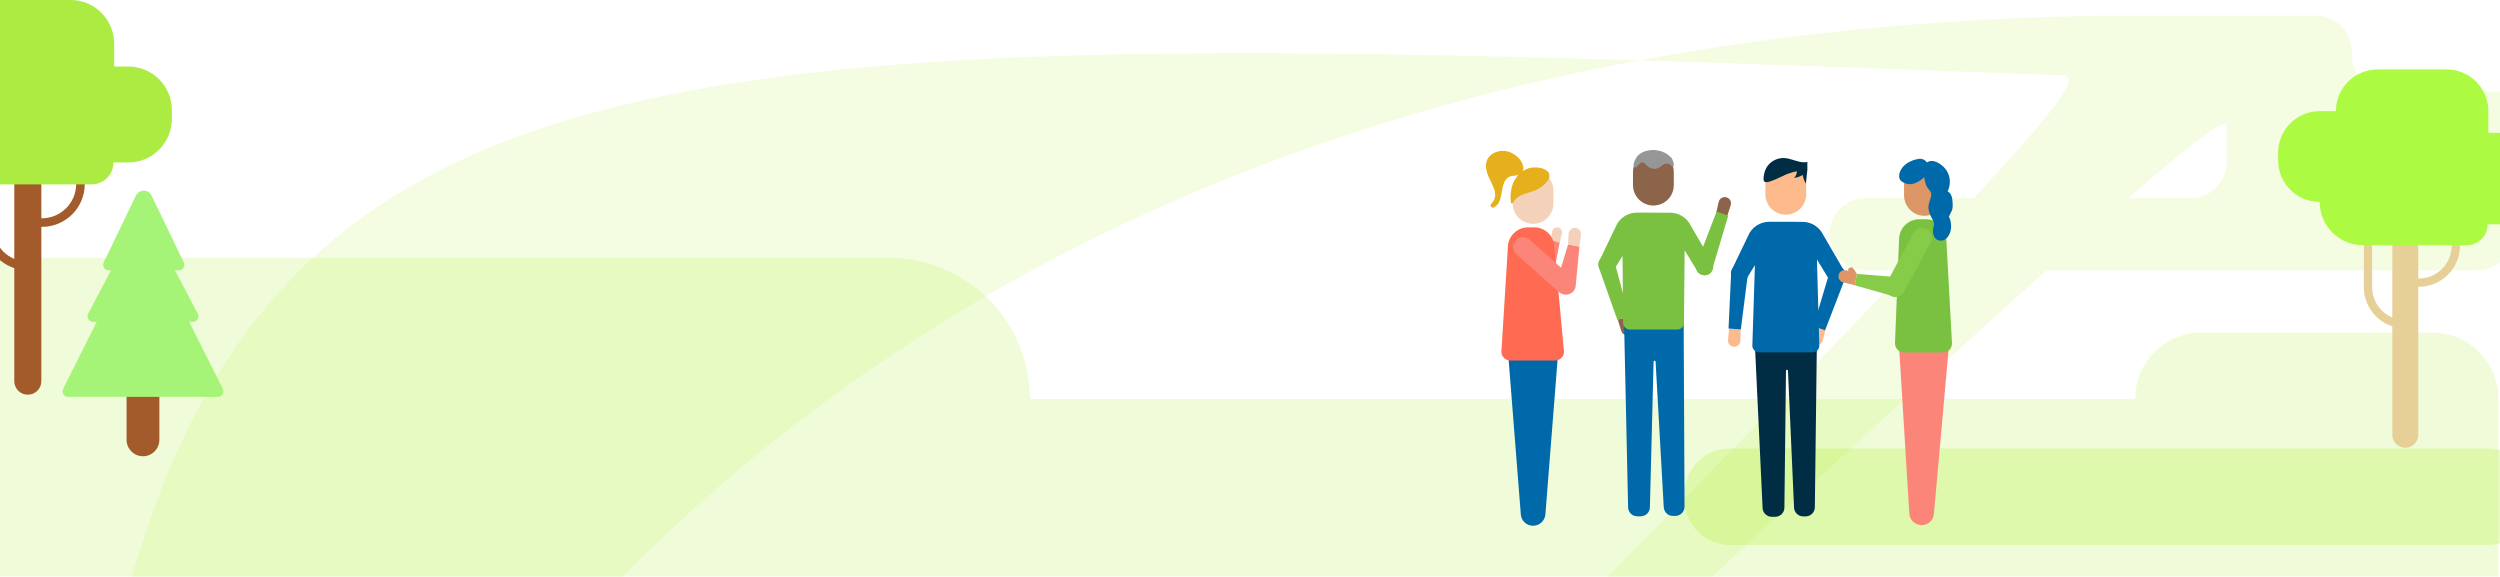 <svg width="1600" height="369" viewBox="0 0 1600 369" fill="none" xmlns="http://www.w3.org/2000/svg">
<g clip-path="url(#clip0)">
<path opacity="0.15" d="M1505.24 35.556V33.106C1505.24 20.363 1494.89 10 1482.16 10H1345.18C13
32.46 10 1322.11 20.363 1322.11 33.106V35.556C1322.11 48.299 1332.46 58.662 1345.18 58.662H1402.03C1414.76 58.662 1425.11 69.025 1425.11 81.768V103.683C1425.11 116.426 1414.76 126.789 1402.03 126.789H1194.08C1181.35 126.789 1171 137.151 1171 149.894C1171 162.637 1181.35 173 1194.08 173H1585.37C1598.1 173 1608.45 162.637 1608.45 149.894C1608.45 137.151 1618.8 126.789 1631.52 126.789H1675.92C1688.65 126.789 1699 116.426 1699 103.683V81.768C1699 69.025 1688.65 58.662 1675.92 58.662H1528.31C1515.59 58.662 1505.24 48.299 1505.24 35.556Z" fill="#B6F042"/>
<path opacity="0.2" d="M1366.5 255.3H659.1C659.1 205.4 618.7 165 568.8 165H-1V369H446.3H548.9H1366.5H1599V255.3C1599 231.8 1580 212.8 1556.5 212.8H1409.1C1385.5 212.8 1366.5 231.8 1366.5 255.3Z" fill="#B6F042"/>
<path opacity="0.3" d="M1591.79 348.841H1107.21C1091.05 348.841 1078 335.788 1078 319.633V316.208C1078 300.053 1091.05 287 1107.21 287H1591.79C1607.95 287 1621 300.053 1621 316.208V319.633C1621 335.788 1607.95 348.841 1591.79 348.841Z" fill="#B6F042"/>
<path d="M984.846 172.184L992.619 153.518L998.225 155.175L994.211 175.37C993.319 177.918 990.516 179.319 987.904 178.428C985.356 177.536 983.955 174.733 984.846 172.184Z" fill="#FC857A"/>
<path d="M992.619 153.517L993.384 148.166C993.638 146.382 995.359 145.171 997.206 145.554C998.926 145.936 1000.01 147.656 999.627 149.376L998.225 155.237L992.619 153.517Z" fill="#F4D2BA"/>
<path d="M981.152 336.483C977.011 336.483 973.571 333.297 973.316 329.156L965.034 224.041C965.034 216.905 970.831 211.108 977.967 211.108H984.401C991.536 211.108 997.333 216.905 997.333 224.041L989.052 329.156C988.733 333.297 985.293 336.483 981.152 336.483Z" fill="#0069AA"/>
<path d="M981.152 143.26C973.953 143.26 968.092 137.399 968.092 130.201V121.919C968.092 114.72 973.953 108.859 981.152 108.859C988.35 108.859 994.211 114.72 994.211 121.919V130.201C994.211 137.399 988.414 143.26 981.152 143.26Z" fill="#F4D2BA"/>
<path d="M995.231 230.73H966.563C963.442 230.73 960.894 228.182 960.894 225.06L965.034 158.423C965.034 151.288 970.832 145.491 977.967 145.491H981.853C988.988 145.491 994.785 151.288 994.785 158.423L1000.96 225.06C1000.96 228.182 998.417 230.73 995.231 230.73Z" fill="#FF6A52"/>
<path d="M997.397 186.645L970.449 162.691C967.901 160.398 967.646 156.448 969.939 153.836C972.233 151.288 976.183 151.033 978.794 153.326L1005.74 177.28C1008.29 179.574 1008.55 183.523 1006.25 186.135C1003.96 188.747 999.945 188.938 997.397 186.645Z" fill="#FC857A"/>
<path d="M996.186 180.911L1003.58 156.384L1010.84 157.785L1008.35 183.778C1007.59 187.154 1004.21 189.193 1000.84 188.428C997.524 187.664 995.422 184.287 996.186 180.911Z" fill="#FC857A"/>
<path d="M1003.58 156.447L1003.89 149.631C1004.02 147.337 1006.06 145.553 1008.35 145.808C1010.58 146.063 1012.18 148.102 1011.86 150.331L1010.84 157.849L1003.58 156.447Z" fill="#F4D2BA"/>
<path d="M983.445 121.41C980.26 122.939 976.692 123.512 973.507 124.978C971.277 125.997 969.239 127.781 968.219 129.883C967.964 130.456 967.072 130.329 967.009 129.692C966.499 125.869 966.754 121.92 968.028 118.225C969.684 113.51 973.316 109.433 978.03 107.777C981.598 106.566 989.37 106.821 991.345 110.962C993.192 115.103 986.63 119.881 983.445 121.41Z" fill="#E5B01C"/>
<path d="M965.162 97.011C959.81 95.354 953.057 97.966 951.401 103.381C950.445 106.567 951.337 109.943 952.611 113.001C954.905 118.289 959.683 124.659 954.777 130.011C954.65 130.138 954.586 130.202 954.459 130.329C953.185 131.603 954.841 133.706 956.37 132.686C957.389 131.986 958.281 131.094 958.982 130.074C962.359 125.169 959.874 113.383 968.22 112.555C970.577 112.3 973.316 112.237 974.526 109.816C974.909 108.924 975.036 107.968 974.909 107.013C974.208 102.044 969.621 98.349 965.162 97.011Z" fill="#E5B01C"/>
<path d="M1058.17 131.54C1050.97 131.54 1045.11 125.679 1045.11 118.48V110.198C1045.11 102.999 1050.97 97.138 1058.17 97.138C1065.37 97.138 1071.23 102.999 1071.23 110.198V118.48C1071.23 125.742 1065.37 131.54 1058.17 131.54Z" fill="#8C6449"/>
<path d="M1066.01 174.987L1039.06 150.97C1036.51 148.676 1036.26 144.726 1038.55 142.114C1040.84 139.566 1044.79 139.311 1047.41 141.605L1074.35 165.558C1076.9 167.852 1077.16 171.802 1074.86 174.414C1072.57 177.026 1068.56 177.28 1066.01 174.987Z" fill="#FC857A"/>
<path d="M1098.44 135.936L1099.96 129.247C1100.47 127.017 1102.77 125.616 1105 126.316C1107.16 126.953 1108.37 129.247 1107.67 131.349L1105.32 138.612L1098.44 135.936Z" fill="#8C6449"/>
<path d="M1042.5 202.764L1045.11 209.071C1046 211.237 1044.86 213.658 1042.69 214.359C1040.59 215.06 1038.23 213.913 1037.59 211.747L1035.37 204.484L1042.5 202.764Z" fill="#8C6449"/>
<path d="M1089.01 175.816C1086.14 174.86 1084.67 171.675 1085.76 168.808L1098.63 135.426L1106.08 137.974L1095.89 172.248C1094.99 175.179 1091.87 176.835 1089.01 175.816Z" fill="#7AC142"/>
<path d="M1026.64 164.222C1029.57 163.331 1032.63 164.987 1033.39 167.917L1042.63 202.446L1035.11 204.74L1023.2 171.039C1022.18 168.3 1023.77 165.178 1026.64 164.222Z" fill="#7AC142"/>
<path d="M1077.54 204.165L1078.11 324.379C1078.05 327.628 1075.44 330.177 1072.19 330.177H1070.66C1067.54 330.177 1064.99 327.756 1064.8 324.634L1059.57 231.495C1059.57 231.177 1059.26 230.858 1058.94 230.858C1058.55 230.858 1058.3 231.177 1058.3 231.495L1055.94 324.634C1055.88 327.883 1053.27 330.432 1050.02 330.432H1047.85C1044.73 330.432 1042.18 328.011 1041.99 324.889L1039.38 205.503L1077.54 204.165Z" fill="#0069AA"/>
<path d="M1095.89 168.171L1082.06 144.345C1079.58 139.312 1074.48 136.127 1068.94 136.127L1047.66 136.063C1041.67 136.063 1036.26 139.631 1034.03 145.173L1023.45 167.152C1022.31 170.019 1023.64 173.268 1026.51 174.414C1029.38 175.561 1032.63 174.223 1033.77 171.356L1038.42 163.839L1038.81 206.65C1038.87 209.007 1040.78 210.918 1043.14 210.918H1073.4C1075.76 210.918 1077.67 209.007 1077.73 206.65L1078.18 160.208L1086.01 173.076C1087.35 175.816 1090.73 176.963 1093.47 175.625C1096.14 174.287 1097.22 170.91 1095.89 168.171Z" fill="#7AC142"/>
<path d="M1050.65 103.891C1052.25 103.637 1053.33 105.357 1054.54 106.44C1056.45 108.223 1059.51 108.542 1061.8 107.268C1062.89 106.631 1063.78 105.675 1064.93 105.166C1065.94 104.72 1067.41 104.528 1068.43 105.038C1069.38 105.484 1069.45 106.631 1070.85 106.44C1072.12 106.249 1070.34 101.789 1069.96 101.343C1068.81 99.942 1066.96 98.54 1065.37 97.712C1060.15 94.972 1051.93 95.355 1047.79 100.069C1046.96 100.961 1044.22 106.249 1046.07 107.077C1047.28 107.714 1049.38 104.146 1050.65 103.891Z" fill="#969696"/>
<path d="M1142.9 137.4C1135.7 137.4 1129.84 131.539 1129.84 124.34V116.058C1129.84 108.86 1135.7 102.999 1142.9 102.999C1150.1 102.999 1155.96 108.86 1155.96 116.058V124.34C1155.9 131.603 1150.1 137.4 1142.9 137.4Z" fill="#FCBA8D"/>
<path d="M1168.26 210.853L1166.73 217.542C1166.22 219.772 1163.93 221.173 1161.7 220.472C1159.53 219.835 1158.32 217.542 1159.02 215.44L1161.38 208.177L1168.26 210.853Z" fill="#FCBA8D"/>
<path d="M1113.92 211.108V217.925C1113.92 220.218 1111.94 222.065 1109.65 221.938C1107.42 221.811 1105.7 219.836 1105.95 217.606L1106.65 210.025L1113.92 211.108Z" fill="#FCBA8D"/>
<path d="M1177.69 170.974C1180.55 171.93 1182.02 175.115 1180.94 177.982L1168.07 211.364L1160.61 208.816L1170.81 174.542C1171.7 171.611 1174.82 169.955 1177.69 170.974Z" fill="#0069AA"/>
<path d="M1113.79 169.444C1116.78 169.699 1119.01 172.439 1118.63 175.433L1114.11 210.917L1106.27 210.217L1107.93 174.541C1108.12 171.483 1110.79 169.19 1113.79 169.444Z" fill="#0069AA"/>
<path d="M1162.91 210.025L1161.5 324.697C1161.44 327.946 1158.83 330.494 1155.58 330.494H1154.05C1150.93 330.494 1148.38 328.073 1148.19 324.951L1144.3 237.291C1144.3 236.973 1143.99 236.654 1143.67 236.654C1143.28 236.654 1143.03 236.973 1143.03 237.291L1142.01 324.951C1141.95 328.2 1139.33 330.749 1136.09 330.749H1133.92C1130.8 330.749 1128.25 328.328 1128.06 325.206L1122.71 211.426L1162.91 210.025Z" fill="#002D44"/>
<path d="M1180.62 174.032L1166.79 150.205C1164.31 145.173 1159.21 141.987 1153.67 141.987L1132.39 141.924C1126.4 141.924 1120.99 145.491 1118.76 151.034L1108.18 173.012C1107.04 175.879 1108.37 179.128 1111.24 180.275C1114.11 181.422 1117.36 180.084 1118.5 177.217L1123.15 169.7L1121.5 221.238C1121.56 223.595 1123.47 225.506 1125.83 225.506H1160.04C1162.4 225.506 1164.31 223.595 1164.37 221.238L1162.84 166.068L1170.68 178.937C1172.02 181.676 1175.39 182.823 1178.13 181.485C1180.81 180.147 1181.95 176.835 1180.62 174.032Z" fill="#0069AA"/>
<path d="M1149.97 109.751C1149.97 111.28 1149.34 112.809 1148.19 113.829C1150.16 113.637 1152.08 113 1153.73 111.917C1154.05 113.892 1154.75 115.803 1155.77 117.524C1156.09 114.529 1156.47 111.535 1156.73 108.541C1156.79 107.968 1156.6 103.699 1156.79 103.635C1151.89 104.782 1147.11 101.469 1142.14 101.151C1138.32 100.896 1134.37 102.552 1131.88 105.419C1130.61 106.885 1129.72 108.605 1129.27 110.452C1128.95 111.599 1128.19 114.975 1129.08 116.058C1130.29 117.524 1134.56 115.485 1136.02 114.912C1138.38 113.956 1140.61 112.746 1142.9 111.726C1143.41 111.408 1149.97 109.242 1149.97 109.751Z" fill="#002D44"/>
<path d="M1229.73 336.101C1233.87 336.165 1237.38 332.98 1237.7 328.902L1247.51 219.2C1247.64 212.065 1241.9 206.204 1234.77 206.076L1228.33 206.013C1221.2 205.885 1215.34 211.619 1215.21 218.754L1221.96 328.648C1222.15 332.788 1225.59 336.038 1229.73 336.101Z" fill="#FC857A"/>
<path d="M1231.65 138.103C1238.84 138.103 1244.71 132.242 1244.71 125.043V116.761C1244.71 109.562 1238.84 103.701 1231.65 103.701C1224.45 103.701 1218.59 109.562 1218.59 116.761V125.043C1218.59 132.242 1224.45 138.103 1231.65 138.103Z" fill="#DD9666"/>
<path d="M1218.59 225.572H1243.62C1246.74 225.572 1249.29 223.023 1249.29 219.902L1245.66 153.265C1245.66 146.13 1239.86 140.332 1232.73 140.332H1228.33C1221.2 140.332 1215.4 146.13 1215.4 153.265L1212.79 219.902C1212.92 223.023 1215.46 225.572 1218.59 225.572Z" fill="#7AC142"/>
<path d="M1218.59 186.838L1235.66 155.048C1237.32 151.991 1236.17 148.232 1233.11 146.576C1230.05 144.919 1226.29 146.066 1224.64 149.124L1207.56 180.913C1205.91 183.971 1207.05 187.73 1210.11 189.386C1213.17 190.979 1216.93 189.832 1218.59 186.838Z" fill="#86CC48"/>
<path d="M1213.87 177.346L1188.39 175.307L1187.05 182.57L1212.15 189.705C1215.53 190.214 1218.71 187.794 1219.22 184.417C1219.67 181.041 1217.25 177.855 1213.87 177.346Z" fill="#86CC48"/>
<path d="M1188.39 175.308L1181.89 173.078C1179.72 172.313 1177.37 173.588 1176.73 175.817C1176.16 177.983 1177.5 180.213 1179.66 180.723L1187.05 182.507L1188.39 175.308Z" fill="#DD9666"/>
<path d="M1188.39 175.306C1188.39 175.306 1186.16 171.165 1185.14 171.038C1184.12 170.911 1181.7 172.057 1183.29 173.968C1184.88 175.88 1188.39 175.306 1188.39 175.306Z" fill="#DD9666"/>
<path d="M1215.91 110.072C1215.34 111.728 1215.15 113.639 1216.1 115.104C1216.61 115.933 1217.44 116.442 1218.33 116.888C1219.73 117.589 1221.33 117.971 1222.85 117.844C1225.15 117.716 1227.25 116.633 1229.1 115.359C1230.95 114.085 1232.67 112.493 1233.62 110.39C1235.66 105.994 1232.6 100.771 1227.63 101.726C1222.79 102.618 1217.76 105.166 1215.91 110.072Z" fill="#0069AA"/>
<path d="M1231.65 114.404C1232.09 116.953 1232.86 119.182 1233.68 120.265C1234.38 121.221 1235.34 122.113 1235.79 123.196C1236.68 125.234 1234.64 128.929 1234.32 131.095C1233.94 133.516 1234.51 135.555 1235.4 137.721C1236.1 139.377 1237.51 141.161 1237.7 142.945C1237.82 143.9 1237.51 144.856 1237.31 145.812C1236.61 149.379 1237.57 153.902 1242.09 154.03C1245.09 154.094 1247.38 151.227 1248.21 148.36C1249.1 145.175 1248.78 141.671 1247.32 138.677C1247.25 138.485 1249.16 135.109 1249.29 134.599C1249.74 133.007 1249.8 131.541 1249.67 129.949C1249.55 127.146 1249.23 124.024 1246.49 122.431C1248.59 118.29 1248.34 113.067 1245.85 109.18C1244 106.25 1239.29 102.491 1235.47 103.065C1231.33 103.638 1230.82 109.563 1231.65 114.404Z" fill="#0069AA"/>
<path d="M17.8 252.6C12.997 252.6 9.139 248.742 9.139 243.939V116.228C9.139 111.425 12.997 107.567 17.8 107.567C22.603 107.567 26.461 111.425 26.461 116.228V243.939C26.461 248.663 22.603 252.6 17.8 252.6Z" fill="#A35B2B"/>
<path d="M26.854 145.203H17.8C16.304 145.203 15.044 143.944 15.044 142.448C15.044 140.952 16.304 139.692 17.8 139.692H26.854C38.901 139.692 48.743 129.85 48.743 117.803V114.732C48.743 113.236 50.003 111.977 51.499 111.977C52.995 111.977 54.255 113.236 54.255 114.732V117.803C54.255 132.921 41.972 145.203 26.854 145.203Z" fill="#A35B2B"/>
<path d="M17.8 172.918H17.563C2.446 172.918 -9.837 160.635 -9.837 145.518V117.803C-9.837 116.307 -8.577 115.047 -7.081 115.047C-5.585 115.047 -4.325 116.307 -4.325 117.803V145.518C-4.325 157.565 5.517 167.407 17.563 167.407H17.8C19.296 167.407 20.555 168.667 20.555 170.163C20.555 171.659 19.374 172.918 17.8 172.918Z" fill="#A35B2B"/>
<path d="M82.127 42.578H73.073V28.016C73.073 12.584 60.632 0 45.2 0H-0.625C-15.979 0 -28.498 12.504 -28.498 28.016H-39.285C-54.56 28.016 -67 40.52 -67 55.874V61.097C-67 76.451 -54.56 88.955 -39.285 88.955C-39.285 105.021 -26.372 118 -10.388 118H11.5H34.334H58.664C66.38 118 72.6 111.748 72.6 103.992H82.127C97.481 103.992 110 91.487 110 75.976V70.515C110 55.083 97.56 42.578 82.127 42.578Z" fill="#ACEC42"/>
<path fill-rule="evenodd" clip-rule="evenodd" d="M91.5 236C97.299 236 102 240.731 102 246.566V281.434C102 287.269 97.299 292 91.5 292C85.701 292 81 287.269 81 281.434V246.566C81 240.731 85.701 236 91.5 236Z" fill="#A35B2B"/>
<path d="M86.985 125.169C89.024 120.944 94.976 120.944 97.015 125.169L117.642 167.923C118.773 170.267 117.086 173 114.508 173H69.492C66.914 173 65.227 170.267 66.358 167.923L86.985 125.169Z" fill="#A5F478"/>
<path d="M91.5 134L126.587 200.789C127.831 203.157 126.116 206 123.444 206H59.556C56.884 206 55.169 203.157 56.413 200.789L91.5 134Z" fill="#A5F478"/>
<path d="M91.5 147L142.62 248.872C143.802 251.228 142.083 254 139.44 254H43.56C40.917 254 39.198 251.228 40.38 248.872L91.5 147Z" fill="#A5F478"/>
<path d="M1539.39 286.601C1534.78 286.601 1531.08 282.898 1531.08 278.288V155.714C1531.08 151.105 1534.78 147.402 1539.39 147.402C1544 147.402 1547.7 151.105 1547.7 155.714V278.288C1547.7 282.822 1544 286.601 1539.39 286.601Z" fill="#E6D098"/>
<path d="M1548.08 183.523H1539.39C1537.95 183.523 1536.74 182.314 1536.74 180.879C1536.74 179.443 1537.95 178.234 1539.39 178.234H1548.08C1559.64 178.234 1569.09 168.787 1569.09 157.225V154.278C1569.09 152.842 1570.3 151.633 1571.73 151.633C1573.17 151.633 1574.38 152.842 1574.38 154.278V157.225C1574.38 171.735 1562.59 183.523 1548.08 183.523Z" fill="#E6D098"/>
<path d="M1539.39 210.123H1539.16C1524.65 210.123 1512.86 198.335 1512.86 183.825V157.225C1512.86 155.789 1514.07 154.58 1515.51 154.58C1516.94 154.58 1518.15 155.789 1518.15 157.225V183.825C1518.15 195.387 1527.6 204.834 1539.16 204.834H1539.39C1540.82 204.834 1542.03 206.043 1542.03 207.478C1542.03 208.914 1540.9 210.123 1539.39 210.123Z" fill="#E6D098"/>
<path d="M1601.23 85.016H1592.53V71.129C1592.53 56.411 1580.58 44.41 1565.76 44.41H1521.75C1507 44.41 1494.98 56.335 1494.98 71.129H1484.62C1469.95 71.129 1458 83.054 1458 97.697V102.678C1458 117.32 1469.95 129.246 1484.62 129.246C1484.62 144.567 1497.02 156.945 1512.37 156.945H1533.4H1555.33H1578.69C1586.1 156.945 1592.08 150.983 1592.08 143.586H1601.23C1615.98 143.586 1628 131.661 1628 116.867V111.66C1628 96.942 1616.05 85.016 1601.23 85.016Z" fill="#ACFB42"/>
</g>
<defs>
<clipPath id="clip0">
<rect width="1602" height="369" fill="white" transform="translate(-1)"/>
</clipPath>
</defs>
</svg>
